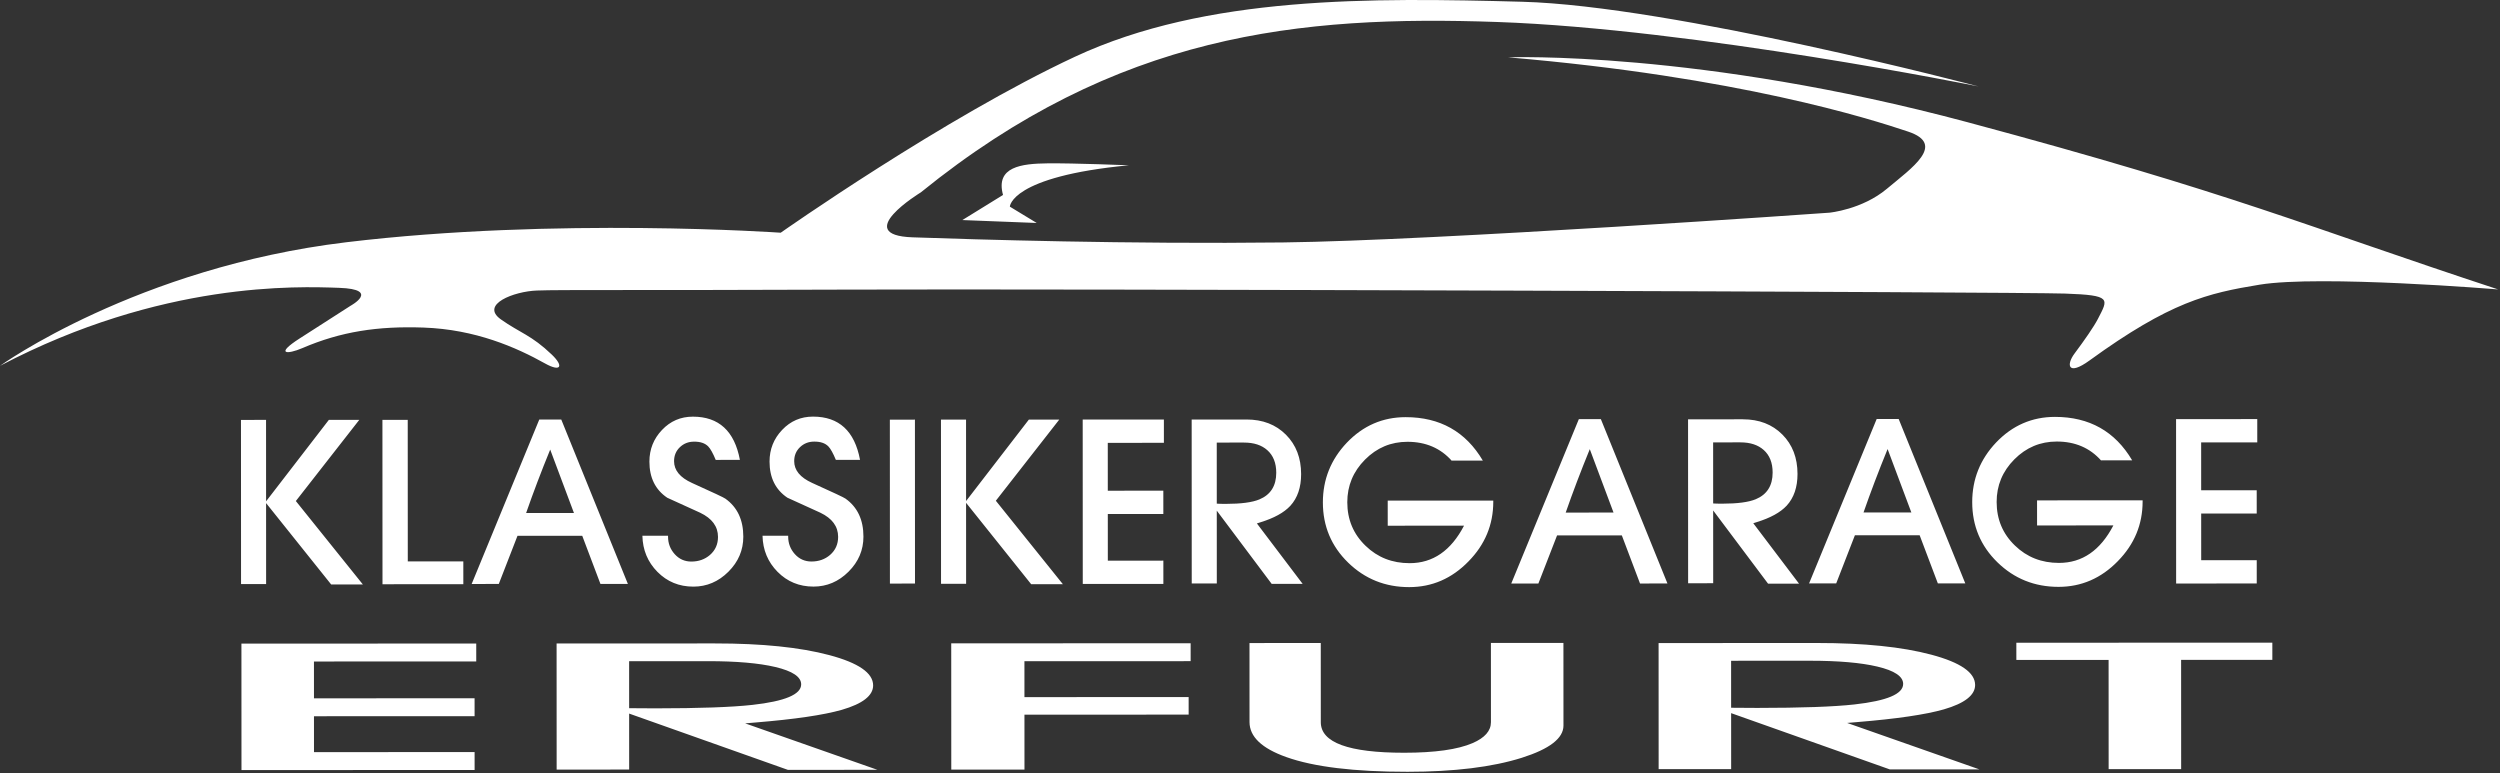 <?xml version="1.0" encoding="UTF-8" standalone="no"?><!DOCTYPE svg PUBLIC "-//W3C//DTD SVG 1.1//EN" "http://www.w3.org/Graphics/SVG/1.1/DTD/svg11.dtd"><svg width="100%" height="100%" viewBox="0 0 1022 316" version="1.1" xmlns="http://www.w3.org/2000/svg" xmlns:xlink="http://www.w3.org/1999/xlink" xml:space="preserve" style="fill-rule:evenodd;clip-rule:evenodd;stroke-linejoin:round;stroke-miterlimit:1.414;"><rect x="0" y="0" width="1022" height="316" fill="#333333" stroke="none"/><g><path d="M1021.24,118.313c0,0 -72.756,-5.992 -97.547,-1.93c-21.237,3.48 -36.494,7.031 -69.522,30.994c-8.895,6.456 -9.557,1.767 -6.108,-2.847c4.086,-5.469 7.917,-10.967 9.573,-14.187c4.229,-8.233 5.762,-9.658 -13.443,-10.329c-19.204,-0.671 -409.121,-1.972 -497.875,-1.622c-88.752,0.349 -116.474,-0.003 -126.839,0.375c-9.307,0.339 -23.356,5.678 -14.713,11.802c7.844,5.556 12.469,6.389 20.838,14.422c5.021,4.821 3.608,7.16 -2.747,3.613c-11.798,-6.587 -28.465,-13.952 -49.757,-14.696c-18.629,-0.65 -33.697,1.61 -49.515,8.406c-6.192,2.659 -11.315,2.606 -1.049,-3.982l20.804,-13.352c0,0 12.313,-6.718 -4.674,-7.311c-16.988,-0.595 -72.621,-2.785 -138.662,31.883c0,0 55.882,-40.198 141.532,-50.517c85.65,-10.319 177.617,-3.9 177.617,-3.9c0,0 66.717,-46.969 120.342,-71.964c53.625,-24.995 121.137,-24.114 182.703,-22.456c61.567,1.659 186.624,34.622 186.624,34.622c0,0 -116.021,-23.527 -196.773,-26.349c-80.753,-2.822 -155.458,4.674 -235.625,69.66c0,0 -28.711,17.485 -3.353,18.371c25.358,0.886 88.64,2.851 151.525,2.09c62.885,-0.761 223.263,-12.164 223.263,-12.164c0,0 13.354,-1.26 23.512,-9.778c10.158,-8.52 24.299,-18.131 8.704,-23.36c-15.593,-5.229 -69.469,-22.396 -163.601,-30.368c0,0 77.997,-2.944 187.893,26.532c109.893,29.477 136.817,42.003 216.873,68.342Zm-559.753,-50.743c0,0 -22.647,-0.915 -33.25,-0.792c-10.603,0.123 -21.369,1.349 -18.199,12.921l-16.629,10.265l30.401,1.186l-10.982,-6.67c-0.001,0 0.183,-12.319 48.659,-16.91Z" style="fill:#fff;"/><path d="M108.762,171.652l0.013,33.285l25.667,-33.296l12.437,-0.005l-25.937,33.186l27.405,34.112l-12.959,0.005l-26.612,-33.273l0.013,33.095l-10.25,0.004l-0.027,-67.108l10.25,-0.005Zm57.919,-0.023l0.023,57.871l22.702,-0.008l0.004,9.331l-33.047,0.014l-0.027,-67.203l10.345,-0.005Zm62.768,-0.12l27.227,67.192l-11.216,0.004l-7.438,-19.673l-26.472,0.012l-7.644,19.679l-11.089,0.004l27.634,-67.213l8.998,-0.005Zm-4.527,12.28c-3.704,9.063 -6.979,17.698 -9.843,25.923l19.549,-0.01l-9.706,-25.913Zm48.175,35.595c0.001,2.74 0.904,5.116 2.711,7.143c1.823,2.027 4.089,3.04 6.813,3.04c2.994,-0.002 5.529,-0.905 7.604,-2.696c2.202,-1.919 3.293,-4.374 3.293,-7.384c-0.001,-4.262 -2.428,-7.556 -7.292,-9.883c-4.484,-2.042 -8.968,-4.083 -13.452,-6.125c-4.866,-3.279 -7.292,-8.188 -7.294,-14.764c-0.001,-5.006 1.708,-9.331 5.144,-12.944c3.437,-3.63 7.634,-5.438 12.625,-5.439c10.614,-0.004 17.017,5.888 19.224,17.673l-9.885,0.004c-1.142,-2.756 -2.172,-4.578 -3.061,-5.496c-1.299,-1.33 -3.249,-1.994 -5.815,-1.962c-2.281,0 -4.213,0.763 -5.797,2.284c-1.567,1.505 -2.359,3.407 -2.358,5.704c0.001,3.707 2.443,6.684 7.338,8.901c8.557,3.861 13.104,5.998 13.627,6.409c4.896,3.483 7.338,8.662 7.342,15.537c0.002,5.514 -2.024,10.284 -6.094,14.341c-4.07,4.058 -8.837,6.087 -14.319,6.09c-5.814,0.003 -10.71,-2.008 -14.688,-6.03c-3.978,-4.022 -6.024,-8.949 -6.153,-14.764l10.487,-0.004l0,0.365Zm49.111,-0.019c0.002,2.74 0.905,5.115 2.712,7.143c1.822,2.026 4.088,3.04 6.814,3.039c2.994,-0.002 5.528,-0.904 7.603,-2.696c2.202,-1.917 3.293,-4.375 3.292,-7.385c-0.002,-4.261 -2.427,-7.555 -7.292,-9.881c-4.484,-2.043 -8.969,-4.084 -13.453,-6.126c-4.864,-3.279 -7.291,-8.188 -7.293,-14.763c-0.002,-5.006 1.708,-9.332 5.144,-12.946c3.437,-3.628 7.634,-5.437 12.625,-5.438c10.614,-0.004 17.017,5.887 19.223,17.672l-9.885,0.005c-1.142,-2.757 -2.172,-4.578 -3.06,-5.497c-1.3,-1.33 -3.249,-1.993 -5.815,-1.961c-2.281,0.001 -4.213,0.762 -5.797,2.283c-1.568,1.505 -2.359,3.406 -2.358,5.704c0.001,3.707 2.442,6.685 7.339,8.9c8.556,3.862 13.103,5.998 13.626,6.411c4.897,3.482 7.338,8.661 7.341,15.537c0.003,5.513 -2.023,10.283 -6.093,14.341c-4.07,4.057 -8.838,6.086 -14.319,6.09c-5.814,0.002 -10.709,-2.009 -14.688,-6.031c-3.978,-4.022 -6.023,-8.949 -6.152,-14.763l10.487,-0.004l0,0.366l-0.001,0Zm51.817,-47.818l0.026,67.014l-10.25,0.003l-0.026,-67.013l10.25,-0.004Zm20.896,-0.008l0.013,33.285l25.667,-33.295l12.437,-0.006l-25.937,33.185l27.404,34.113l-12.958,0.006l-26.613,-33.274l0.014,33.095l-10.25,0.003l-0.026,-67.107l10.249,-0.005Zm80.875,-0.032l0.005,9.521l-22.94,0.009l0.007,19.565l22.702,-0.009l0.005,9.521l-22.703,0.009l0.008,19.074l22.702,-0.009l0.004,9.521l-32.952,0.014l-0.027,-67.204l33.189,-0.012Zm33.776,-0.014c6.622,-0.003 11.994,2.071 16.129,6.221c4.136,4.148 6.198,9.519 6.201,16.108c0.002,5.418 -1.469,9.743 -4.415,12.96c-2.597,2.791 -6.667,5.024 -12.227,6.738c-0.301,0.095 -0.776,0.255 -1.442,0.46l18.705,24.707l-12.659,0.005l-22.444,-29.934l0.011,29.752l-10.25,0.006l-0.026,-67.015l22.417,-0.008Zm-1.026,9.428l-11.137,0.003l0.011,24.968c0.808,0.063 2.028,0.095 3.691,0.094c6.226,-0.002 10.804,-0.605 13.734,-1.827c4.592,-1.919 6.889,-5.547 6.887,-10.902c-0.001,-3.992 -1.223,-7.064 -3.664,-9.233c-2.329,-2.078 -5.513,-3.106 -9.522,-3.103Zm84.964,7.475c-4.611,-5.194 -10.663,-7.79 -18.141,-7.787c-6.75,0.001 -12.53,2.428 -17.36,7.294c-4.831,4.865 -7.235,10.664 -7.234,17.413c0.003,7.081 2.493,13.021 7.484,17.82c4.882,4.734 10.887,7.093 18,7.09c9.506,-0.003 16.919,-5.108 22.236,-15.329l-31.192,0.013l-0.004,-10.25l43.153,-0.018l0.001,0.46c0.004,9.379 -3.366,17.523 -10.146,24.417c-6.809,6.989 -14.889,10.494 -24.219,10.496c-9.79,0.006 -18.108,-3.334 -24.985,-10.032c-6.863,-6.699 -10.305,-14.889 -10.309,-24.584c-0.005,-9.396 3.257,-17.539 9.78,-24.416c6.651,-6.959 14.665,-10.447 24.045,-10.449c14.036,-0.007 24.573,5.915 31.565,17.761l-12.675,0.007l0.001,0.094Zm60.923,-17.054l27.229,67.191l-11.216,0.005l-7.439,-19.672l-26.473,0.008l-7.643,19.68l-11.091,0.004l27.634,-67.213l8.999,-0.003Zm-4.524,12.278c-3.704,9.063 -6.981,17.699 -9.845,25.922l19.55,-0.007l-9.705,-25.915Zm62.587,-12.207c6.621,-0.003 11.992,2.07 16.129,6.22c4.137,4.15 6.198,9.52 6.202,16.109c0.001,5.418 -1.469,9.744 -4.416,12.961c-2.597,2.789 -6.667,5.024 -12.228,6.738c-0.302,0.096 -0.775,0.253 -1.441,0.459l18.704,24.706l-12.658,0.005l-22.445,-29.933l0.012,29.752l-10.248,0.004l-0.027,-67.013l22.416,-0.008Zm-1.025,9.427l-11.138,0.005l0.009,24.967c0.808,0.063 2.029,0.094 3.693,0.094c6.225,-0.003 10.802,-0.606 13.733,-1.827c4.593,-1.919 6.888,-5.549 6.888,-10.902c-0.001,-3.993 -1.224,-7.065 -3.664,-9.234c-2.331,-2.076 -5.513,-3.105 -9.521,-3.103Zm64.711,-9.547l27.228,67.192l-11.217,0.004l-7.438,-19.672l-26.472,0.01l-7.645,19.679l-11.088,0.005l27.634,-67.214l8.998,-0.004Zm-4.526,12.279c-3.704,9.063 -6.979,17.699 -9.843,25.923l19.548,-0.007l-9.705,-25.916Zm87.309,4.718c-4.612,-5.193 -10.666,-7.79 -18.143,-7.787c-6.749,0.004 -12.53,2.43 -17.361,7.295c-4.828,4.866 -7.235,10.665 -7.231,17.413c0.003,7.083 2.491,13.021 7.484,17.819c4.882,4.735 10.886,7.094 18,7.092c9.504,-0.005 16.916,-5.108 22.235,-15.328l-31.193,0.012l-0.004,-10.251l43.155,-0.018l-0.001,0.46c0.004,9.379 -3.366,17.523 -10.146,24.418c-6.809,6.988 -14.887,10.493 -24.218,10.497c-9.789,0.003 -18.108,-3.336 -24.986,-10.034c-6.862,-6.699 -10.303,-14.888 -10.309,-24.584c-0.003,-9.394 3.258,-17.539 9.782,-24.416c6.649,-6.957 14.667,-10.445 24.044,-10.45c14.036,-0.006 24.573,5.916 31.565,17.764l-12.675,0.004l0.002,0.094Zm63.805,-16.961l0.005,9.521l-22.939,0.011l0.007,19.564l22.702,-0.01l0.005,9.521l-22.702,0.009l0.007,19.075l22.703,-0.011l0.003,9.522l-32.953,0.013l-0.026,-67.203l33.188,-0.012Z" style="fill:#fff;fill-rule:nonzero;"/><path d="M194.686,263.076l0.003,7.323l-66.346,0.026l0.006,15.051l65.659,-0.026l0.003,7.323l-65.66,0.026l0.006,14.672l65.659,-0.026l0.003,7.325l-95.305,0.039l-0.021,-51.695l95.993,-0.038Zm97.686,-0.04c19.151,-0.007 34.685,1.584 46.646,4.771c11.959,3.188 17.918,7.316 17.92,12.387c0.001,4.167 -4.258,7.496 -12.779,9.974c-7.514,2.147 -19.288,3.871 -35.371,5.192c-0.869,0.074 -2.244,0.196 -4.169,0.355l54.074,18.989l-36.609,0.015l-64.89,-23.007l0.009,22.886l-29.646,0.013l-0.021,-51.548l64.836,-0.027Zm-2.975,7.252l-32.211,0.014l0.007,19.206c2.336,0.047 5.865,0.07 10.676,0.067c18.006,-0.006 31.247,-0.474 39.724,-1.416c13.286,-1.48 19.929,-4.272 19.928,-8.392c-0.002,-3.071 -3.531,-5.434 -10.587,-7.102c-6.736,-1.592 -15.947,-2.382 -27.537,-2.377Zm197.337,-7.328l0.002,7.325l-67.948,0.025l0.005,14.673l67.124,-0.027l0.003,7.179l-67.124,0.026l0.009,22.447l-29.92,0.011l-0.02,-51.621l97.869,-0.038Zm53.196,-0.095l0.015,32.379c0.002,8.324 11.367,12.487 34.093,12.479c12.554,-0.005 21.854,-1.313 27.947,-3.936c4.995,-2.159 7.513,-5.011 7.511,-8.558l-0.013,-32.391l29.644,-0.012l0.016,33.792c0.001,5.192 -5.679,9.568 -17.04,13.168c-12.095,3.808 -27.672,5.716 -46.733,5.722c-21.718,0.009 -38.259,-1.995 -49.531,-6.012c-10.037,-3.567 -15.034,-8.343 -15.037,-14.313l-0.012,-32.307l29.14,-0.011Zm202.933,-0.007c19.151,-0.007 34.685,1.583 46.644,4.771c11.961,3.188 17.919,7.316 17.921,12.387c0.002,4.167 -4.258,7.496 -12.778,9.973c-7.515,2.148 -19.289,3.871 -35.371,5.193c-0.868,0.073 -2.244,0.195 -4.169,0.355l54.073,18.989l-36.607,0.015l-64.89,-23.008l0.009,22.887l-29.645,0.012l-0.021,-51.548l64.834,-0.026Zm-2.976,7.252l-32.211,0.013l0.007,19.206c2.337,0.048 5.867,0.07 10.678,0.068c18.005,-0.007 31.247,-0.475 39.723,-1.417c13.287,-1.48 19.931,-4.272 19.927,-8.392c0,-3.071 -3.528,-5.434 -10.585,-7.1c-6.737,-1.594 -15.948,-2.382 -27.539,-2.378Zm189.044,-7.398l0.003,7.031l-37.295,0.015l0.017,44.662l-29.644,0.013l-0.018,-44.663l-37.709,0.016l-0.005,-7.031l104.651,-0.043Z" style="fill:#fff;fill-rule:nonzero;"/></g></svg>